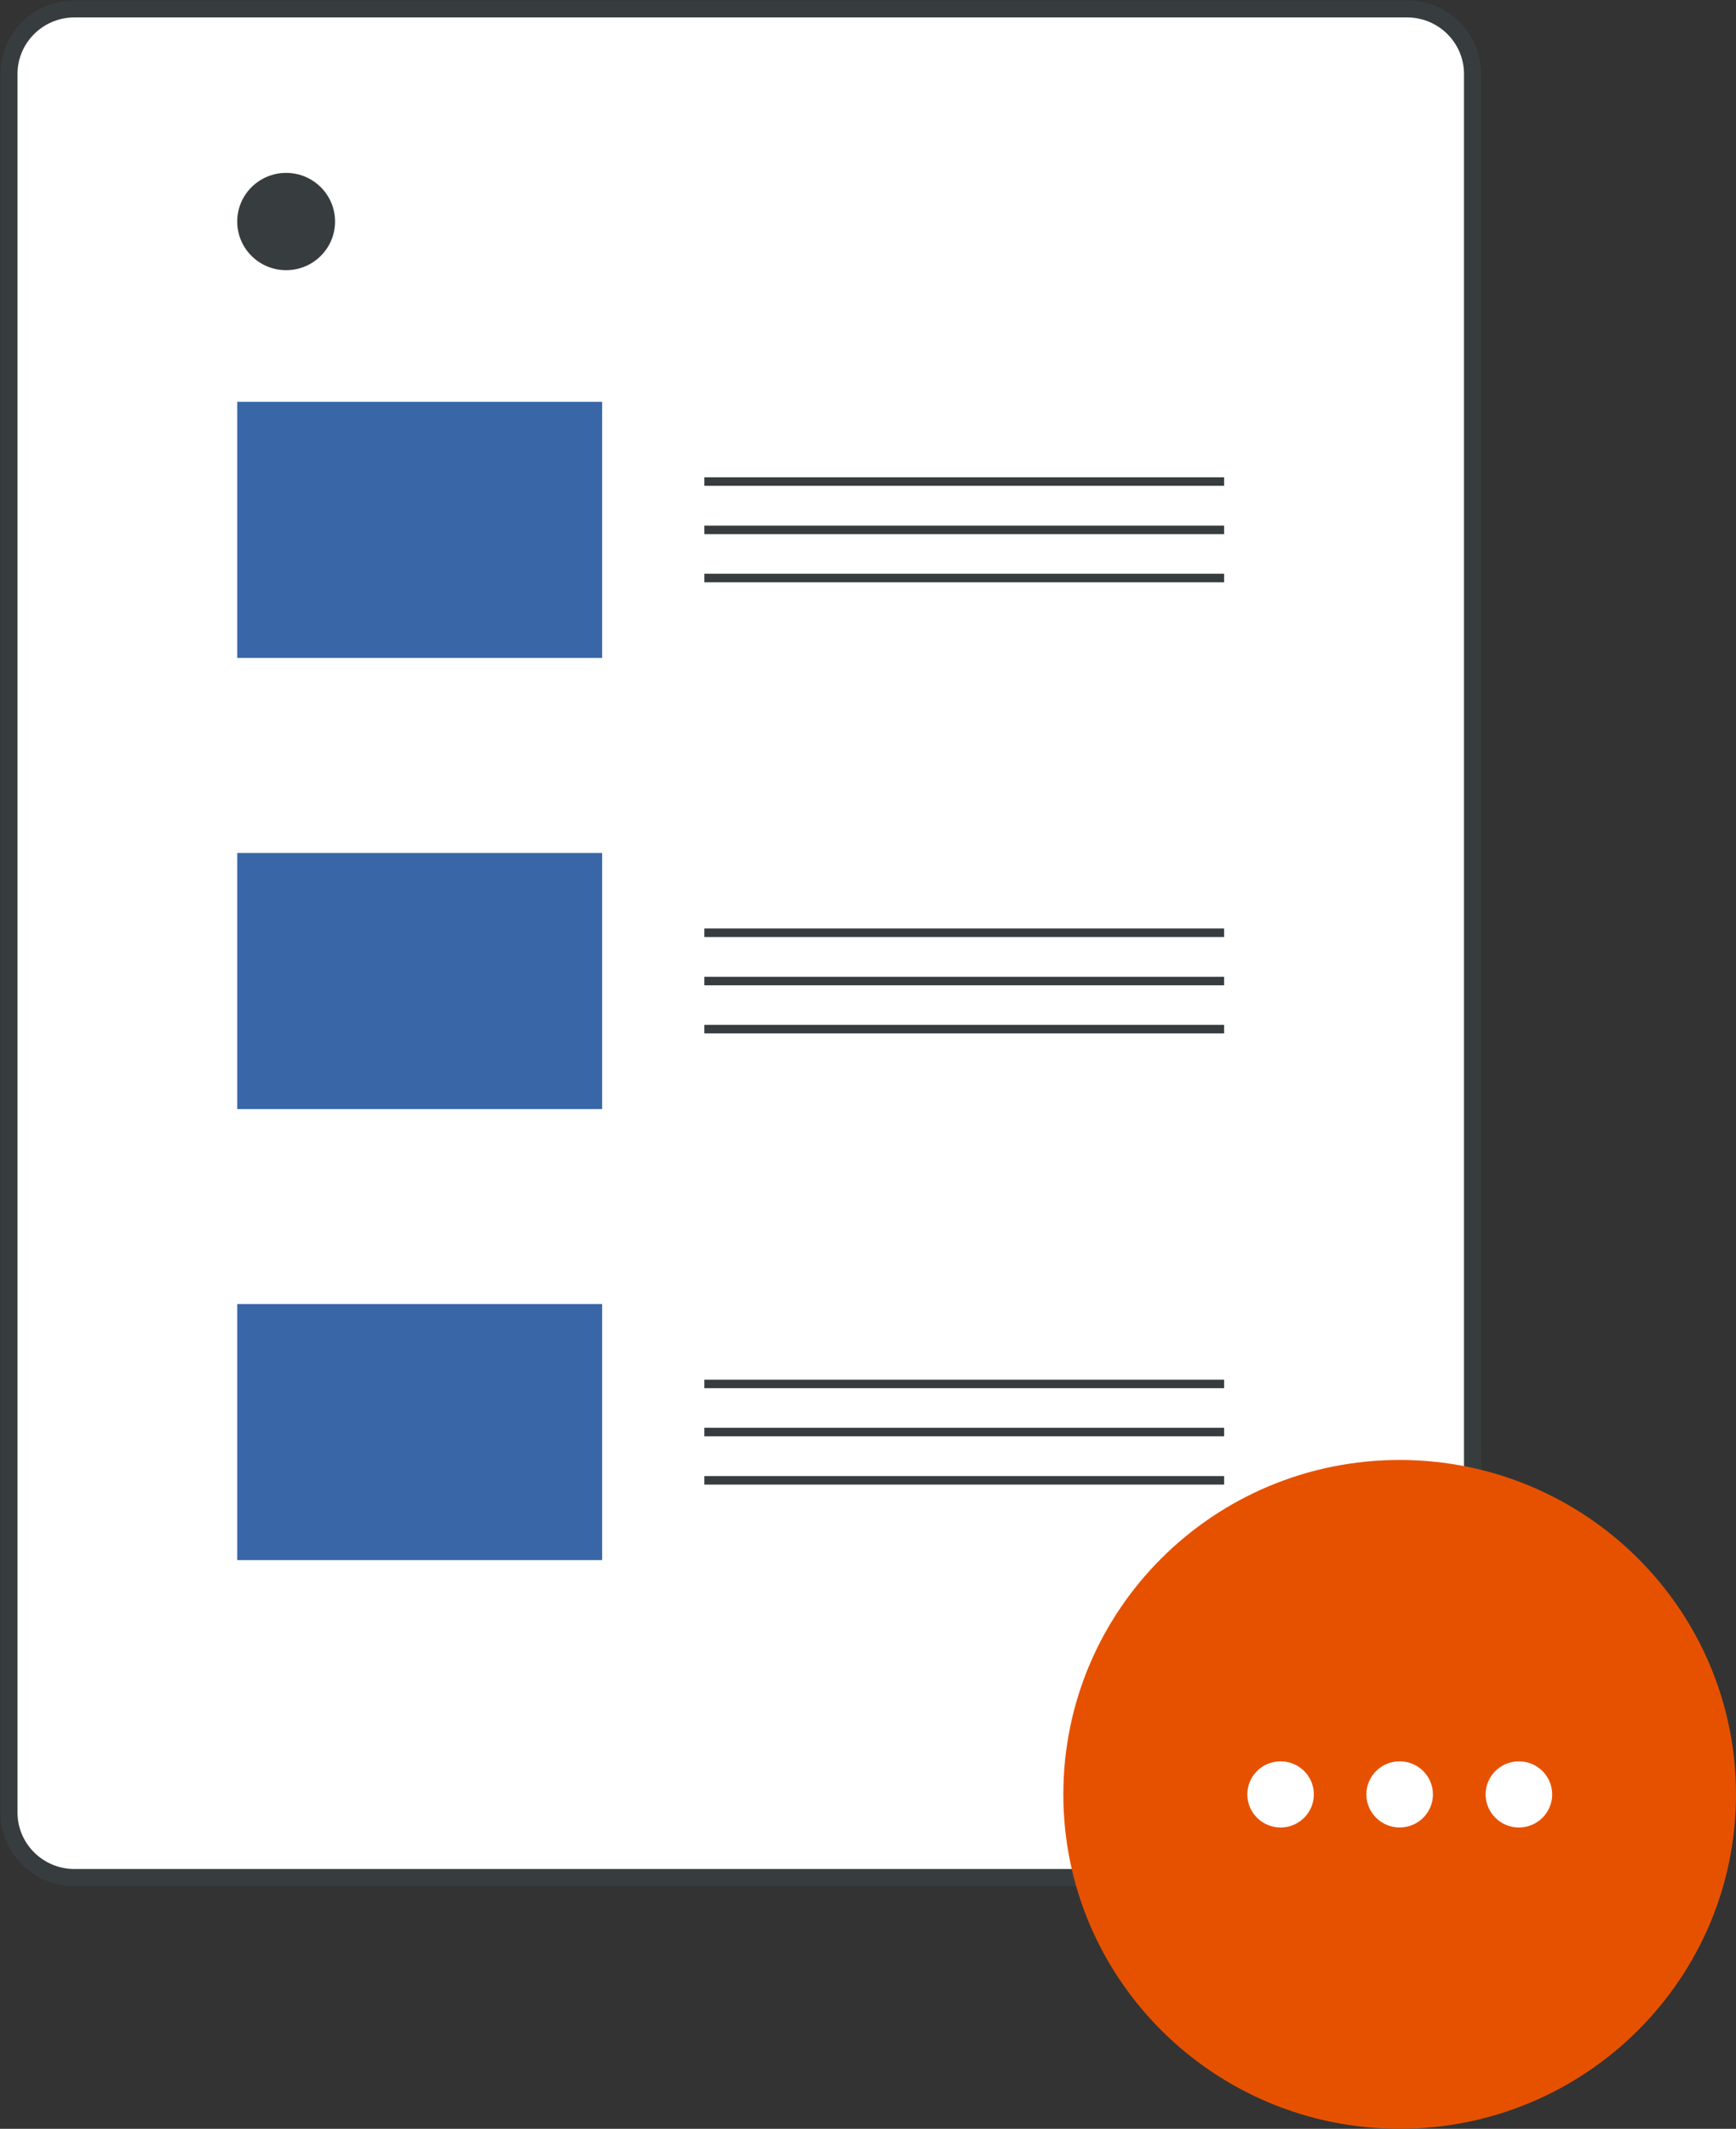 <svg width="102" height="125" viewBox="0 0 102 125" fill="none" xmlns="http://www.w3.org/2000/svg">
<rect x="0" y="0" width="102" height="125" fill="#333333" stroke="none"/>
<g clip-path="url(#clip0_2704_32639)">
<path d="M82.671 0.523H4.375C2.251 0.523 0.528 2.235 0.528 4.346V106.423C0.528 108.534 2.251 110.245 4.375 110.245H82.671C84.796 110.245 86.518 108.534 86.518 106.423V4.346C86.518 2.235 84.796 0.523 82.671 0.523Z" fill="white" stroke="#373D3F" stroke-miterlimit="10"/>
<path d="M35.38 76.57H13.938V91.607H35.38V76.57Z" fill="#3866A7"/>
<path d="M41.383 81.262H71.924" stroke="#373D3F" stroke-width="0.5" stroke-miterlimit="10"/>
<path d="M41.383 84.086H71.924" stroke="#373D3F" stroke-width="0.5" stroke-miterlimit="10"/>
<path d="M41.383 86.922H71.924" stroke="#373D3F" stroke-width="0.5" stroke-miterlimit="10"/>
<path d="M35.38 23.594H13.938V38.631H35.38V23.594Z" fill="#3866A7"/>
<path d="M41.383 28.277H71.924" stroke="#373D3F" stroke-width="0.5" stroke-miterlimit="10"/>
<path d="M41.383 31.113H71.924" stroke="#373D3F" stroke-width="0.5" stroke-miterlimit="10"/>
<path d="M41.383 33.938H71.924" stroke="#373D3F" stroke-width="0.5" stroke-miterlimit="10"/>
<path d="M35.38 50.086H13.938V65.123H35.38V50.086Z" fill="#3866A7"/>
<path d="M41.383 54.77H71.924" stroke="#373D3F" stroke-width="0.5" stroke-miterlimit="10"/>
<path d="M41.383 57.605H71.924" stroke="#373D3F" stroke-width="0.5" stroke-miterlimit="10"/>
<path d="M41.383 60.43H71.924" stroke="#373D3F" stroke-width="0.5" stroke-miterlimit="10"/>
<path d="M82.238 124.999C93.152 124.999 102 116.208 102 105.363C102 94.518 93.152 85.727 82.238 85.727C71.324 85.727 62.477 94.518 62.477 105.363C62.477 116.208 71.324 124.999 82.238 124.999Z" fill="#E65100"/>
<path d="M82.238 107.307C83.318 107.307 84.193 106.437 84.193 105.364C84.193 104.292 83.318 103.422 82.238 103.422C81.159 103.422 80.283 104.292 80.283 105.364C80.283 106.437 81.159 107.307 82.238 107.307Z" fill="white"/>
<path d="M75.242 107.307C76.322 107.307 77.197 106.437 77.197 105.364C77.197 104.292 76.322 103.422 75.242 103.422C74.162 103.422 73.287 104.292 73.287 105.364C73.287 106.437 74.162 107.307 75.242 107.307Z" fill="white"/>
<path d="M89.244 107.307C90.324 107.307 91.199 106.437 91.199 105.364C91.199 104.292 90.324 103.422 89.244 103.422C88.164 103.422 87.289 104.292 87.289 105.364C87.289 106.437 88.164 107.307 89.244 107.307Z" fill="white"/>
<path d="M16.813 15.865C18.4 15.865 19.687 14.586 19.687 13.008C19.687 11.431 18.4 10.152 16.813 10.152C15.225 10.152 13.938 11.431 13.938 13.008C13.938 14.586 15.225 15.865 16.813 15.865Z" fill="#373D3F"/>
</g>
<defs>
<clipPath id="clip0_2704_32639">
<rect width="102" height="125" fill="white"/>
</clipPath>
</defs>
</svg>
